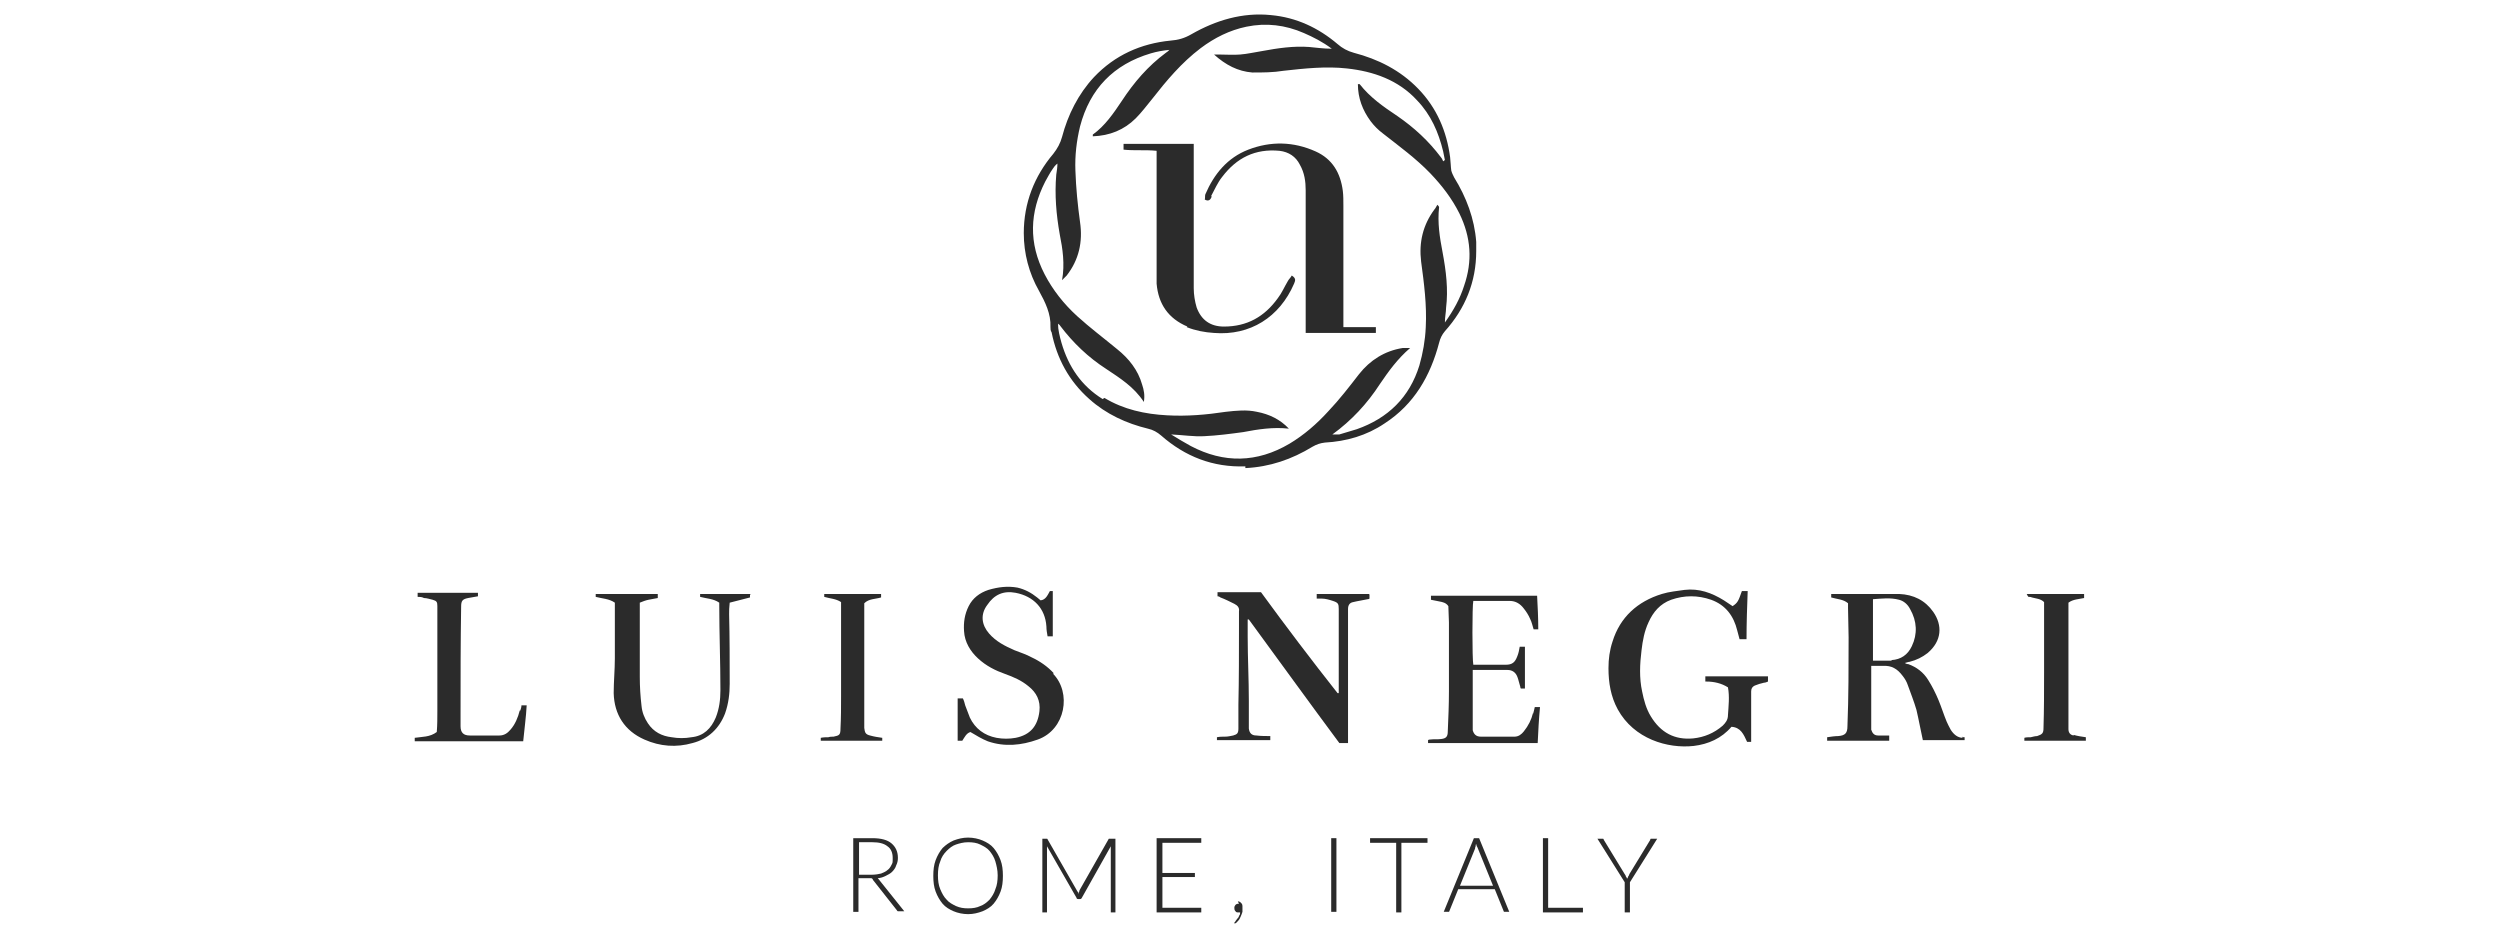 <svg xmlns="http://www.w3.org/2000/svg" xmlns:i="http://ns.adobe.com/AdobeIllustrator/10.0/" viewBox="0 0 431 162.3"><defs><style>      .cls-1 {        fill: #2b2b2b;      }    </style></defs><g><g id="Layer_2"><g><path class="cls-1" d="M214.7,80.7c4.2-.2,8-1.5,11.6-3.7.7-.4,1.3-.6,2.1-.7,3.7-.2,7.2-1.2,10.3-3.3,5.1-3.3,7.9-8.2,9.4-13.9.2-.8.5-1.4,1-2,3.5-3.9,5.4-8.5,5.4-13.8,0-.5,0-1,0-1.6-.3-4-1.7-7.7-3.8-11.1-.2-.4-.4-.8-.5-1.2-.1-.7-.1-1.5-.2-2.3-.6-4.5-2.3-8.5-5.5-11.8-3.1-3.2-6.9-5.1-11.1-6.2-1.1-.3-2-.8-2.8-1.5-3.3-2.8-7.1-4.6-11.5-5-4.9-.5-9.5.9-13.7,3.3-1.2.7-2.3,1-3.6,1.1-5.1.5-9.6,2.5-13.2,6.3-2.7,2.9-4.5,6.5-5.5,10.3-.3,1.1-.8,2-1.5,2.9-3.3,3.9-5.1,8.5-5.1,13.7,0,3.5.9,6.9,2.6,9.9,1.1,2,2.1,4,2,6.3,0,.3,0,.6.2.9.9,4.5,3,8.4,6.5,11.5,2.9,2.6,6.4,4.2,10.1,5.1.9.2,1.6.6,2.3,1.2,4.1,3.6,8.9,5.5,14.5,5.3ZM190.1,68.8c-3.7-2.3-5.9-5.6-7.1-9.7-.3-1.1-.6-2.2-.6-3.3.1.1.3.2.4.4,2.2,2.9,4.8,5.4,7.9,7.4,2.4,1.6,4.8,3.1,6.5,5.7.2-1.2,0-2.1-.3-3-.7-2.5-2.3-4.5-4.3-6.1-2.3-1.9-4.7-3.7-6.9-5.7-2.3-2.1-4.2-4.5-5.6-7.2-2.8-5.4-2.6-10.7.1-16,.4-.7.8-1.5,1.3-2.2.2-.3.4-.6.8-.9,0,.6-.1,1.3-.2,1.9-.3,3.5,0,6.9.6,10.3.5,2.5.9,5.1.4,7.9.4-.4.6-.6.8-.8,2.1-2.7,2.8-5.8,2.3-9.2-.4-2.9-.7-5.9-.8-8.9-.1-2.6.2-5.1.8-7.6,1.7-6.5,5.8-10.7,12.2-12.6,1-.3,2.1-.5,3.2-.6-.2.2-.4.4-.6.5-3.1,2.3-5.5,5.1-7.6,8.3-1.4,2.1-2.9,4.3-5,5.8,0,0,0,.1,0,.3,2.9-.1,5.4-1.1,7.4-3.1,1-1,1.9-2.2,2.8-3.3,2.5-3.2,5.1-6.3,8.4-8.8,2.4-1.8,5-3.1,7.9-3.7,3.4-.7,6.7-.3,9.9,1.1,1.6.7,3.2,1.5,4.8,2.7-1.5,0-2.7-.2-3.9-.3-2.7-.2-5.4.2-8.1.7-1.3.2-2.5.5-3.8.6-1.2.1-2.4,0-3.6,0-.2,0-.4,0-.9,0,2,1.8,4.1,2.9,6.6,3.1,1.8,0,3.6,0,5.4-.3,3.6-.4,7.3-.8,10.9-.4,4.6.5,8.9,2,12.1,5.5,2.4,2.5,3.7,5.5,4.5,8.8.1.5.2,1,.3,1.5-.1,0-.2.2-.3.2-.1-.2-.2-.5-.4-.7-2.1-2.8-4.6-5.1-7.5-7.1-2.4-1.6-4.7-3.2-6.5-5.5,0,0-.1,0-.3,0,0,2.4.8,4.5,2.2,6.4.6.8,1.3,1.5,2.1,2.1,2.8,2.2,5.7,4.3,8.2,6.9,2,2.1,3.7,4.3,5,6.9,2,4.1,2.3,8.2.8,12.5-.7,2.2-1.8,4.2-3.3,6.3,0-1,.2-1.8.2-2.5.4-3.2,0-6.4-.6-9.6-.5-2.6-.9-5.1-.6-7.8,0,0,0-.1-.3-.4-.2.3-.3.6-.5.8-2,2.7-2.7,5.7-2.3,9,.5,3.7,1,7.5.8,11.3-.1,2.3-.5,4.5-1.1,6.6-1.7,5.5-5.4,9.1-10.8,11-1,.3-2,.6-3,.9-.4,0-.8,0-1.2,0,3.3-2.4,6-5.3,8.2-8.7,1.5-2.2,3-4.3,5.2-6.2-.4,0-.9,0-1.3,0-3.1.5-5.6,2.1-7.5,4.5-1.7,2.2-3.4,4.4-5.3,6.4-2,2.2-4.2,4.1-6.7,5.6-5.6,3.3-11.3,3.4-17,.4-1.1-.6-2.1-1.2-3.4-2,2.1.1,3.9.4,5.7.3,2.2-.1,4.5-.4,6.7-.7,2.6-.5,5.2-.9,7.9-.6-1.5-1.6-3.4-2.5-5.5-2.9-1.8-.4-3.6-.2-5.4,0-3.3.5-6.7.8-10.1.6-3.8-.2-7.5-1-10.8-3Z"></path><path class="cls-1" d="M338.4,127.2c-.9,0-1.6-.6-2.1-1.4-.3-.5-.5-1-.7-1.4-.5-1.2-.9-2.5-1.4-3.7-.5-1.2-1.1-2.4-1.8-3.5-.8-1.3-2-2.2-3.4-2.7-.1,0-.3,0-.6-.2.4-.1.6-.2.8-.2,1.2-.3,2.2-.8,3.1-1.5,2.5-2.1,2.6-4.8,1-7.1-1.4-2-3.4-3-5.9-3.1-3.8,0-7.5,0-11.3,0-.1,0-.2,0-.4,0,0,.2,0,.4,0,.6,1,.3,2.1.3,2.9,1,0,.3,0,.5,0,.8,0,1.7.1,3.4.1,5.1,0,5.1,0,10.2-.2,15.3,0,1.2-.4,1.6-1.6,1.7-.6,0-1.2.1-1.9.2,0,.2,0,.4,0,.6h10.7c0-.3,0-.5,0-.9-.7,0-1.3,0-1.9,0-.7,0-1-.4-1.2-1,0-.3,0-.5,0-.8,0-3.1,0-6.1,0-9.2,0-.3,0-.6,0-1,.7,0,1.4,0,2,0,1.5-.1,2.5.5,3.4,1.7.4.5.7,1,.9,1.6.5,1.4,1.1,2.9,1.5,4.3.4,1.7.7,3.4,1.1,5.2h7.2c0-.2,0-.3,0-.5-.2,0-.3,0-.5-.1ZM326.1,113.9c-1,0-2.1,0-3.2,0v-10.6c1.5-.1,3-.3,4.5.1.8.2,1.5.8,1.9,1.6,1.2,2.1,1.3,4.3.3,6.4-.7,1.5-1.9,2.3-3.5,2.4Z"></path><path class="cls-1" d="M236,102.4h-9c0,.2,0,.5,0,.8.3,0,.6,0,.9,0,.6,0,1.3.2,1.9.4.9.3,1,.5,1,1.4,0,1,0,2,0,3,0,3.5,0,7.1,0,10.6v.9c0,0-.1,0-.2,0-4.5-5.7-8.9-11.5-13.2-17.4h-7.5v.7c.2,0,.4.1.5.2.8.3,1.6.7,2.4,1.1.6.3.9.7.8,1.3,0,.9,0,1.8,0,2.7,0,4.5,0,8.9-.1,13.4,0,1.4,0,2.8,0,4.1,0,.8-.2,1-.9,1.2-.5.1-.9.2-1.4.2-.5,0-.9,0-1.4.1,0,.3,0,.4,0,.5h9.2c0-.3,0-.5,0-.7-.8,0-1.6,0-2.4-.1-.8,0-1.2-.4-1.3-1.2,0-.3,0-.6,0-.9,0-1.3,0-2.6,0-3.9,0-3.7-.2-7.4-.2-11.1,0-1,0-1.9,0-2.9,0,0,.1,0,.2,0,5.2,7.1,10.4,14.3,15.6,21.3h1.5c0-.4,0-.8,0-1.1,0-6.3,0-12.6,0-18.9,0-1,0-2.1,0-3.1,0-.7.3-1.1.9-1.2.8-.2,1.6-.3,2.5-.5,0,0,.2,0,.3-.1,0-.2,0-.4,0-.5,0,0,0-.2,0-.2Z"></path><path class="cls-1" d="M294.2,117.5c1.3,0,2.6.3,3.7,1,.3,1.6.1,3.2,0,4.8,0,.8-.4,1.3-.9,1.8-1.5,1.3-3.2,2-5.1,2.2-3.2.3-5.6-1-7.3-3.8-.8-1.3-1.2-2.8-1.5-4.3-.5-2.3-.4-4.7-.1-7.1.2-1.7.5-3.3,1.2-4.8.8-1.8,2-3.2,3.9-3.9,2.3-.8,4.6-.8,6.9,0,2.5.9,3.9,2.8,4.5,5.3.1.5.3,1,.4,1.5h1.2c0-2.8.1-5.6.2-8.3h-1c-.6,1.7-.7,2-1.6,2.6-.5-.3-1-.7-1.5-1-2.1-1.3-4.3-2.1-6.8-1.8-1.3.2-2.6.3-3.9.7-4.2,1.3-7.2,4-8.5,8.2-.5,1.5-.7,3-.7,4.6,0,2.5.4,4.9,1.6,7.1,2.8,5.1,8.6,6.8,13.1,6.3,2.5-.3,4.8-1.3,6.5-3.3,1.6.1,2.1,1.3,2.7,2.6.2,0,.5,0,.7,0,0-1,0-1.9,0-2.8,0-2,0-3.9,0-5.9,0-.5.2-.8.6-1,.5-.2,1.1-.4,1.6-.5.2,0,.5-.1.7-.2v-.9h-10.8c0,.3,0,.6,0,.9Z"></path><path class="cls-1" d="M181.7,116.1c-1.1-1.2-2.4-2.1-3.9-2.8-.9-.5-1.9-.8-2.9-1.2-1.6-.7-3.2-1.5-4.4-2.9-1.3-1.5-1.5-3.3-.3-4.9,1.2-1.8,2.8-2.5,4.9-2.1,3.1.6,5.1,2.7,5.3,5.8,0,.6.1,1.1.2,1.7.3,0,.6,0,.9,0v-7.8c-.2,0-.3,0-.5,0-.4.7-.7,1.5-1.6,1.6-.2-.2-.4-.3-.6-.5-1-.8-2.1-1.4-3.4-1.7-1.7-.3-3.3-.1-5,.4-1.5.5-2.7,1.4-3.4,2.8-.7,1.4-.9,2.8-.8,4.3.1,1.9,1.1,3.5,2.4,4.7,1.4,1.3,3,2.1,4.7,2.7,1.4.5,2.8,1.1,4,2.1,1.4,1.1,2.1,2.5,1.9,4.3-.3,2.6-1.6,4.1-4.1,4.6-1.1.2-2.2.2-3.3,0-2.1-.4-3.7-1.6-4.6-3.5-.3-.7-.5-1.4-.8-2.1-.1-.4-.2-.8-.4-1.2-.3,0-.5,0-.9,0v7.3h.8c.4-.6.7-1.3,1.4-1.5,1,.6,2,1.2,3,1.6,2.9,1,5.8.7,8.6-.3,4.8-1.7,5.9-8.1,2.6-11.4Z"></path><path class="cls-1" d="M129.5,102.4h-8.8c0,.2,0,.3,0,.5,1.1.3,2.3.3,3.3,1,0,.2,0,.3,0,.4,0,4.9.2,9.8.2,14.7,0,1.6-.2,3.2-.8,4.7-.8,1.9-2.1,3.2-4.2,3.4-1.1.2-2.3.2-3.4,0-1.7-.2-3.1-.9-4.1-2.4-.6-.9-1-1.9-1.1-3-.2-1.7-.3-3.3-.3-5,0-3.7,0-7.4,0-11.1,0-.5,0-1.1,0-1.7.5-.2,1-.4,1.5-.5.5-.1,1-.2,1.6-.3,0-.3,0-.5,0-.7h-10.7c0,.2,0,.3,0,.5,1.1.3,2.3.3,3.3,1,0,.3,0,.6,0,.9,0,2.9,0,5.8,0,8.7,0,2-.2,4-.2,6,.1,3.7,1.9,6.5,5.3,8,2.7,1.2,5.5,1.4,8.3.6,2.7-.7,4.6-2.5,5.6-5.1.6-1.7.8-3.4.8-5.1,0-4,0-8-.1-12,0-.6,0-1.2.1-2,1.2-.3,2.3-.6,3.5-.9,0-.1,0-.3,0-.5,0,0,0,0,0,0Z"></path><path class="cls-1" d="M264.3,122.9c-.3,1.2-.8,2.2-1.6,3.2-.4.5-.9.9-1.6.9-1.9,0-3.9,0-5.8,0-.8,0-1.2-.4-1.4-1.1,0-.3,0-.7,0-1.1,0-2.9,0-5.7,0-8.6,0-.2,0-.5,0-.7.1,0,.2,0,.3,0,1.9,0,3.8,0,5.7,0,.8,0,1.4.4,1.7,1.2.2.5.3,1.1.5,1.7,0,0,0,.2.1.3.2,0,.5,0,.7,0v-7.2c-.4,0-.6,0-.9,0-.1.6-.2,1.1-.4,1.6-.4,1.1-.9,1.5-2,1.5-1.6,0-3.2,0-4.8,0-.3,0-.5,0-.8,0-.2-1-.2-10.2,0-11,2.1,0,4.2,0,6.3,0,1,0,1.8.5,2.4,1.3.4.5.8,1.1,1.1,1.8.3.6.4,1.2.6,1.8h.8c0-2-.1-3.9-.2-5.8h-18.3c0,.2,0,.4,0,.7.5.1,1,.2,1.5.3.5.1,1.1.2,1.5.8,0,.9.1,1.9.1,2.8,0,4,0,8,0,11.9,0,2.3-.1,4.6-.2,6.9,0,.9-.3,1.2-1.1,1.3-.6.1-1.3,0-2,.1,0,0-.2,0-.3.1,0,.2,0,.3,0,.5h18.9c.1-2.1.2-4.1.4-6.2-.4,0-.7,0-.9,0-.1.5-.2.8-.3,1.2Z"></path><path class="cls-1" d="M89.6,122.5c-.3,1.2-.8,2.4-1.6,3.3-.5.6-1.1,1-1.9,1-1.7,0-3.4,0-5.1,0-1.1,0-1.6-.5-1.6-1.6,0-.7,0-1.5,0-2.2,0-6.1,0-12.3.1-18.4,0-1,.2-1.3,1.2-1.5.5-.1,1.1-.2,1.7-.3,0-.2,0-.3,0-.6h-10.4c0,.3,0,.5,0,.7.4,0,.7,0,1.1.2.5,0,1,.2,1.5.3.7.2.8.4.8,1.1,0,1.7,0,3.3,0,5,0,4.4,0,8.7,0,13.1,0,1.2,0,2.4-.1,3.6-1.2.9-2.5.8-3.8,1v.6h18.7c.2-2.1.5-4.2.6-6.2h-.9c0,.3-.1.6-.2.9Z"></path><path class="cls-1" d="M152.1,127.2c-.7-.1-1.4-.2-2.1-.4-.8-.2-.9-.5-1-1.3,0-1.2,0-2.3,0-3.5,0-5,0-9.9,0-14.9,0-1,0-2.1,0-3.1.8-.8,1.9-.7,2.9-1,0-.2,0-.5,0-.6h-9.8c0,.2,0,.3,0,.5,1,.3,2,.3,2.9.9,0,.3,0,.7,0,1,0,5.1,0,10.2,0,15.3,0,1.8,0,3.6-.1,5.5,0,1.1-.2,1.2-1.2,1.4-.3,0-.6,0-.9.1-.4,0-.8,0-1.3.1,0,.3,0,.4,0,.5h10.6v-.6Z"></path><path class="cls-1" d="M357.5,126.8c-.6-.1-.9-.5-.9-1.1,0-.8,0-1.6,0-2.3,0-5.9,0-11.8,0-17.7,0-.6,0-1.2,0-1.8.8-.6,1.8-.6,2.7-.8v-.7h-9.9c.1.2.2.4.3.5.2,0,.4,0,.6.1.7.2,1.5.2,2.1.8,0,.3,0,.6,0,.9,0,3.7,0,7.5,0,11.2,0,3.2,0,6.4-.1,9.6,0,.9-.2,1.1-1.1,1.4-.3,0-.7.1-1.1.2-.4,0-.8,0-1.1.1v.5h10.6v-.6c-.7-.1-1.4-.2-2.1-.4Z"></path><path class="cls-1" d="M204.6,56.4c1.5.6,3.1.9,4.7,1,6.2.5,11.3-2.7,13.8-8.5.2-.5.4-.9-.4-1.4-.2.4-.5.6-.7,1-.6,1-1,2-1.7,2.9-2.3,3.2-5.3,4.9-9.3,4.9-2.3,0-3.9-1.1-4.7-3.3-.3-1-.5-2.2-.5-3.3,0-7.8,0-15.7,0-23.5v-1.4h-12.1v1c1.9.2,3.8,0,5.7.2v1.4c0,6.7,0,13.4,0,20.1,0,.5,0,1,0,1.4.3,3.5,2,6,5.3,7.4Z"></path><path class="cls-1" d="M208.8,33.8c.6-1.1,1.1-2.3,1.9-3.3,2.5-3.3,5.7-4.9,9.9-4.5,1.6.2,2.8,1,3.5,2.4.8,1.4,1,2.9,1,4.4,0,7.8,0,15.5,0,23.3v1.3h12.1v-1h-5.6v-1.6c0-6.4,0-12.9,0-19.3,0-.9,0-1.8-.1-2.6-.4-3.1-1.8-5.5-4.7-6.8-3.8-1.7-7.7-1.8-11.6-.3-3.6,1.4-5.9,4.2-7.4,7.7-.1.3,0,.6-.1.9.7.4,1,0,1.2-.5Z"></path><path class="cls-1" d="M151.2,151.4c.6,0,1.1-.2,1.5-.4.4-.2.8-.4,1.1-.7.3-.3.6-.7.7-1.1.2-.4.3-.8.3-1.3,0-1.1-.4-1.9-1.1-2.5-.7-.6-1.8-.9-3.3-.9h-3.3v12.7h.9v-5.8h1.7c.1,0,.2,0,.3,0,0,0,.2,0,.2,0,0,0,.1,0,.2.1,0,0,.1.1.1.2l4.1,5.2c0,0,.1.2.2.2,0,0,.2,0,.3,0h.8l-4.4-5.5c-.1-.1-.2-.3-.4-.4ZM150.3,150.8h-2.2v-5.6h2.3c1.1,0,2,.2,2.6.7.6.4.9,1.1.9,2s0,.8-.2,1.2c-.2.4-.4.7-.7.9-.3.3-.7.4-1.1.6-.4.1-1,.2-1.5.2Z"></path><path class="cls-1" d="M171.3,146.2c-.5-.6-1.2-1-1.9-1.3-.7-.3-1.6-.5-2.5-.5s-1.7.2-2.5.5c-.7.3-1.4.8-1.9,1.3-.5.6-.9,1.3-1.2,2.1-.3.8-.4,1.7-.4,2.7s.1,1.9.4,2.7.7,1.5,1.2,2.1c.5.6,1.2,1,1.9,1.3.7.3,1.6.5,2.5.5s1.7-.2,2.5-.5c.7-.3,1.4-.7,1.9-1.3.5-.6.9-1.3,1.2-2.1s.4-1.7.4-2.7-.1-1.9-.4-2.7c-.3-.8-.7-1.5-1.2-2.1ZM171.6,153.3c-.2.7-.6,1.3-1,1.8-.5.5-1,.9-1.6,1.1-.6.3-1.3.4-2.1.4s-1.4-.1-2.1-.4c-.6-.3-1.2-.6-1.6-1.1-.5-.5-.8-1.1-1.1-1.8s-.4-1.5-.4-2.4.1-1.7.4-2.4c.2-.7.6-1.3,1.1-1.8.5-.5,1-.9,1.6-1.1s1.3-.4,2.1-.4,1.5.1,2.1.4,1.2.6,1.6,1.1c.4.5.8,1.1,1,1.8.2.7.4,1.5.4,2.4s-.1,1.7-.4,2.4Z"></path><path class="cls-1" d="M191.2,144.6c0,0-.1,0-.1.1l-5,8.8c0,0,0,.2-.1.3s0,.2-.1.3c0-.2-.1-.4-.2-.5l-5.1-8.9c0,0,0-.1-.1-.1,0,0-.1,0-.2,0h-.6v12.7h.8v-10.9c0-.2,0-.3,0-.5l5.1,8.9c0,.2.2.2.4.2h.1c.2,0,.3,0,.4-.2l5-8.9c0,.2,0,.3,0,.5v10.9h.8v-12.7h-.6c0,0-.2,0-.2,0Z"></path><polygon class="cls-1" points="200.4 151.2 206 151.2 206 150.5 200.4 150.5 200.4 145.3 207.1 145.3 207.1 144.5 199.4 144.5 199.4 157.3 207.1 157.3 207.1 156.5 200.4 156.5 200.4 151.2"></polygon><path class="cls-1" d="M213.6,155.8c-.2,0-.4,0-.6.2-.1.1-.2.3-.2.5s0,.4.2.6c.1.2.3.2.5.2s.2,0,.3,0c0,.2,0,.4-.2.6,0,.2-.2.4-.3.5s-.2.3-.3.4c0,.1-.2.2-.2.3,0,0,0,.1,0,.1s0,0,0,0c0,0,0,0,0,0h.1c.2,0,.4-.3.6-.5.2-.2.3-.5.4-.7.1-.2.2-.5.3-.8,0-.3,0-.5,0-.8s0-.5-.2-.7-.3-.3-.6-.3Z"></path><rect class="cls-1" x="229.5" y="144.5" width=".9" height="12.7"></rect><polygon class="cls-1" points="236.2 145.3 240.7 145.3 240.7 157.3 241.6 157.3 241.6 145.3 246.1 145.3 246.1 144.5 236.2 144.5 236.2 145.3"></polygon><path class="cls-1" d="M254.1,144.5l-5.2,12.7h.7c0,0,.2,0,.2,0s.1-.1.1-.2l1.5-3.7h6.3l1.5,3.7c0,0,0,.1.1.2,0,0,.1,0,.2,0h.7l-5.2-12.7h-.9ZM251.7,152.7l2.6-6.4c0-.1,0-.2.1-.4,0-.1,0-.3.1-.4,0,.3.2.5.3.8l2.6,6.4h-5.7Z"></path><polygon class="cls-1" points="266.9 144.5 266 144.5 266 157.3 272.9 157.3 272.9 156.5 266.9 156.5 266.9 144.5"></polygon><path class="cls-1" d="M284.6,144.6c0,0-.1,0-.1.2l-3.6,5.9c0,.1-.1.3-.2.4,0,.1-.1.3-.2.4,0-.1-.1-.3-.2-.4,0-.1-.1-.3-.2-.4l-3.6-5.9c0,0,0-.1-.1-.2,0,0-.1,0-.2,0h-.8l4.7,7.5v5.2h.9v-5.2l4.7-7.5h-.8c0,0-.2,0-.2,0Z"></path></g></g></g></svg>